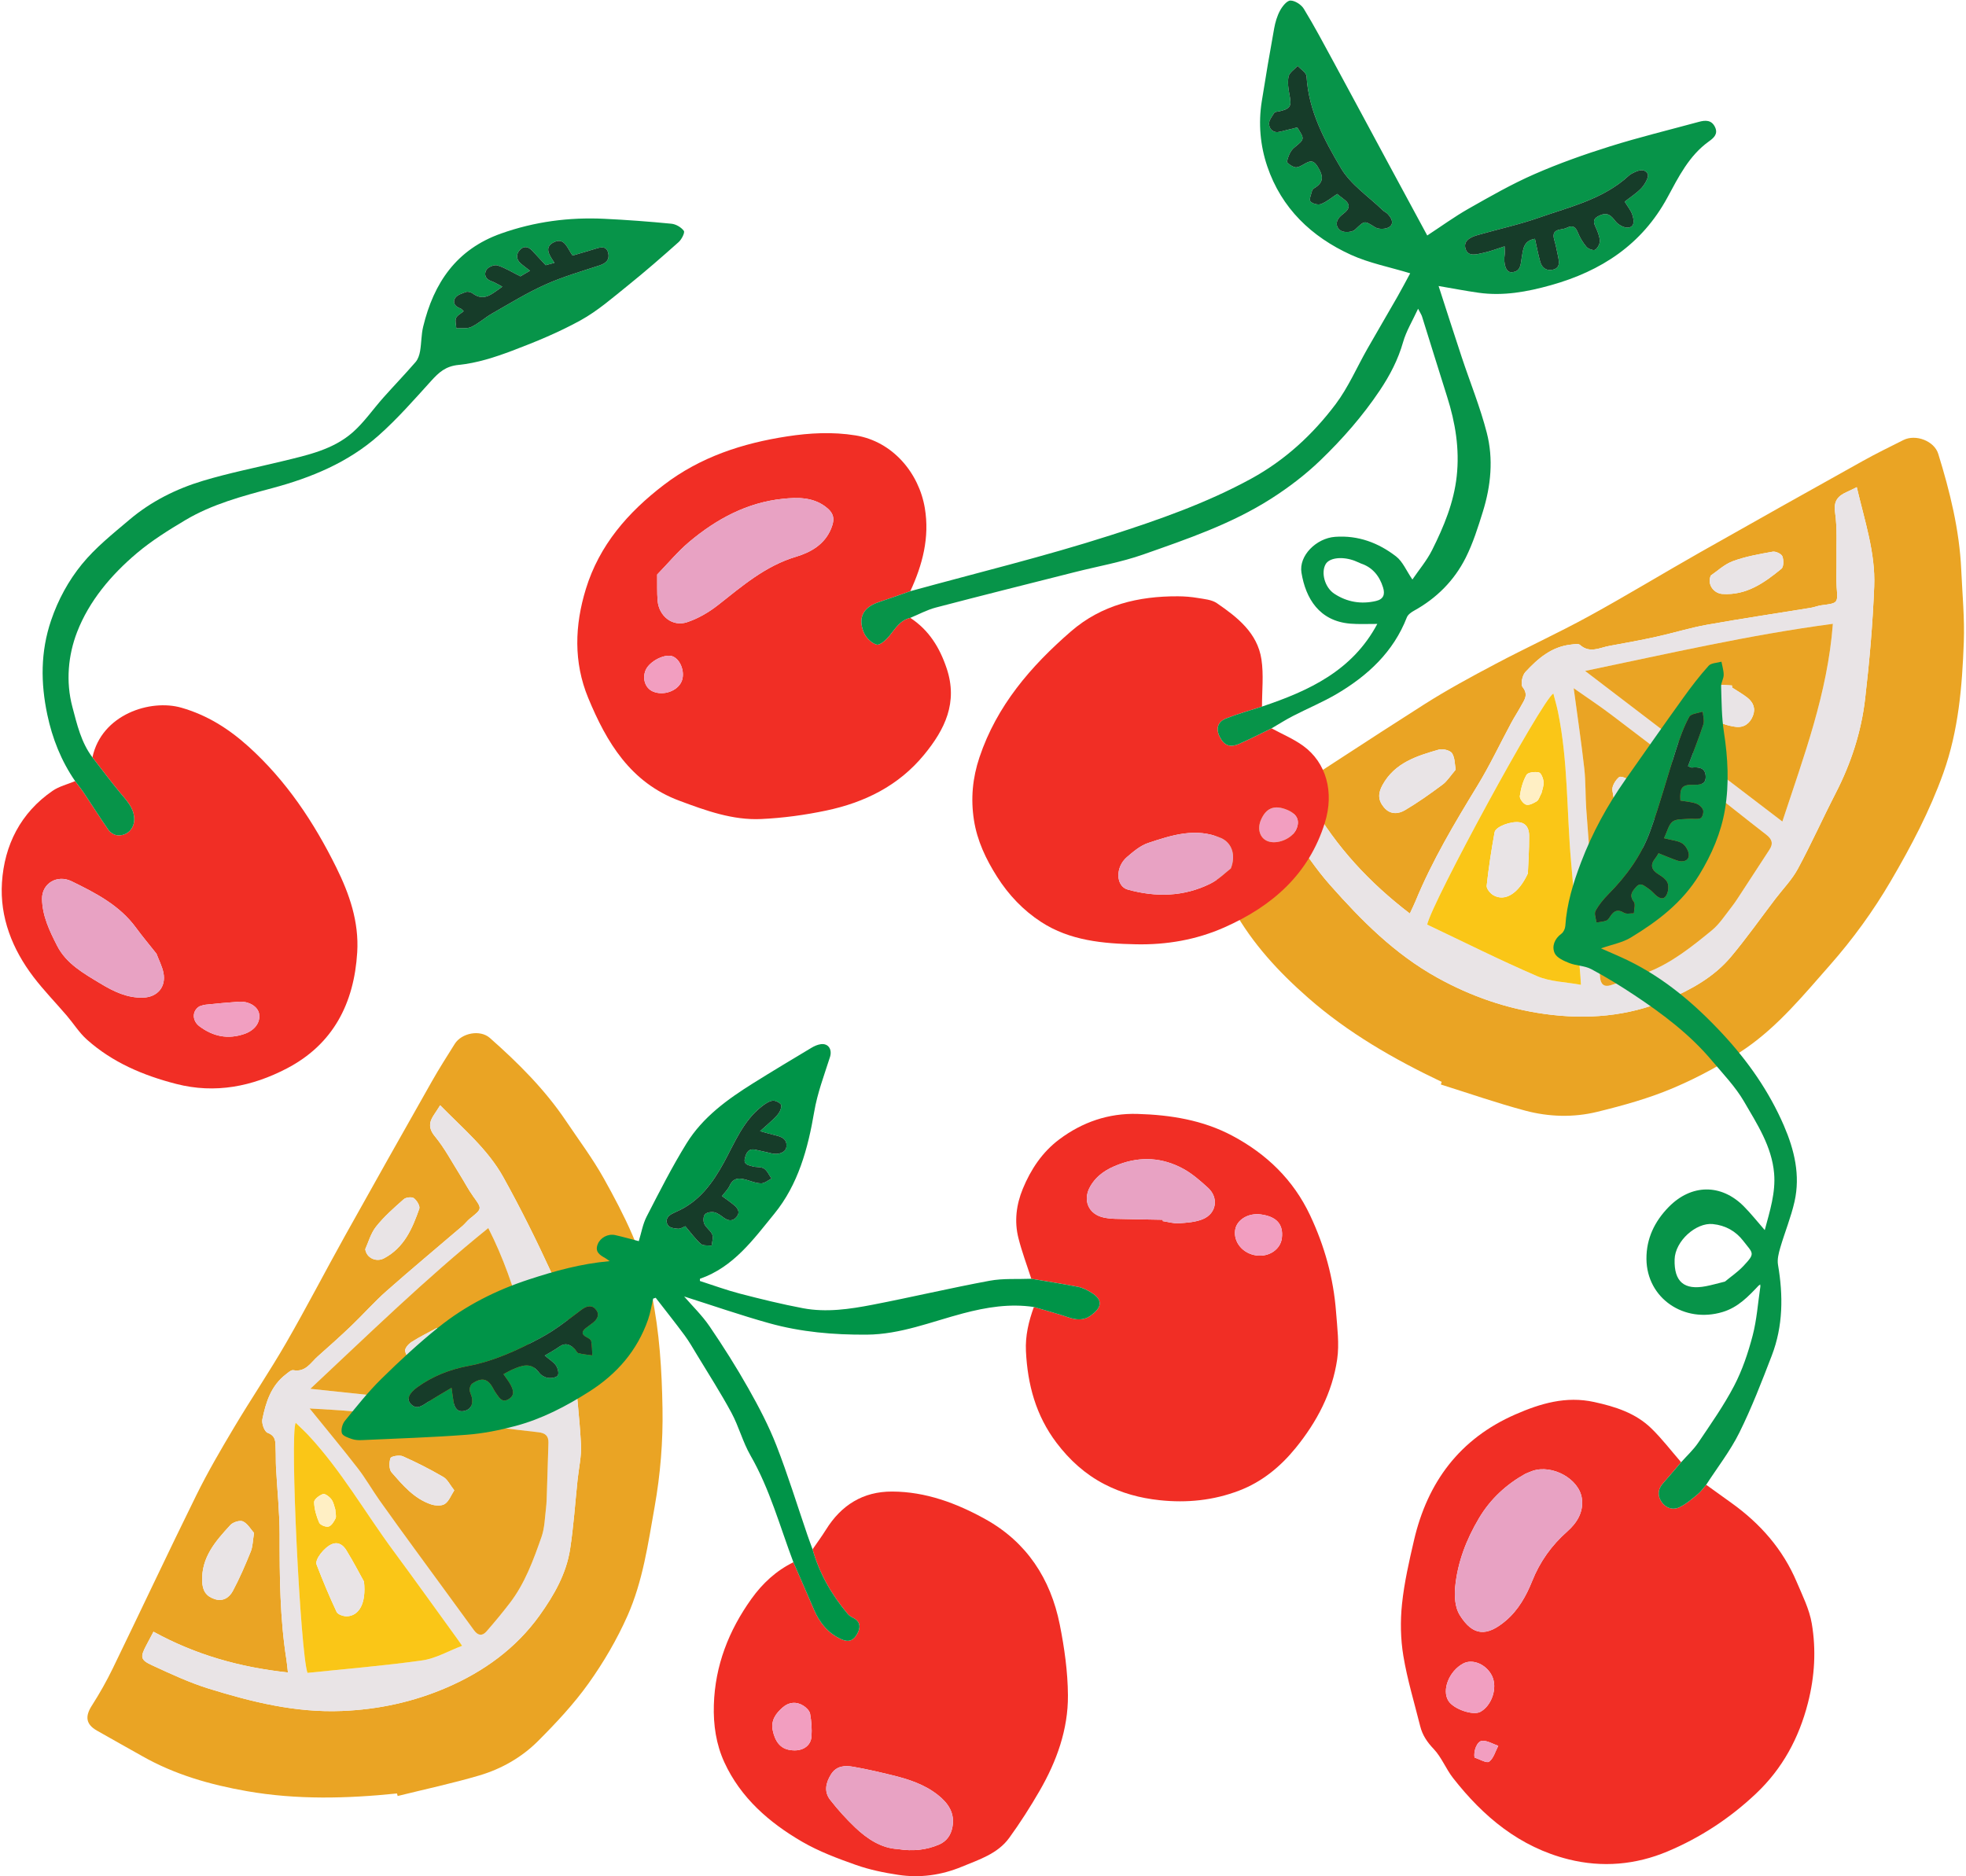 <?xml version="1.0" encoding="UTF-8"?>
<svg xmlns="http://www.w3.org/2000/svg" width="506" height="483" viewBox="0 0 506 483" fill="none">
  <path d="M102.175 461.678C89.277 463.007 76.384 463.334 63.568 461.09C54.138 459.438 45.002 456.837 36.636 452.083C32.74 449.869 28.809 447.716 24.923 445.485C22.083 443.854 21.861 441.836 23.642 439.057C25.615 435.975 27.429 432.771 29.024 429.486C36.228 414.65 43.227 399.717 50.52 384.922C53.456 378.964 56.824 373.197 60.231 367.478C64.602 360.138 69.403 353.04 73.668 345.643C78.9 336.566 83.71 327.255 88.808 318.102C96.214 304.808 103.691 291.551 111.19 278.308C113.03 275.057 115.05 271.903 117.034 268.734C118.813 265.893 123.58 264.984 126.074 267.187C133.351 273.615 140.212 280.436 145.639 288.511C148.935 293.415 152.507 298.175 155.379 303.311C160.675 312.783 165.518 322.455 167.745 333.237C169.751 342.945 170.343 352.718 170.512 362.586C170.658 371.108 169.971 379.532 168.482 387.91C166.799 397.392 165.45 407.025 161.519 415.894C158.814 421.996 155.368 427.896 151.475 433.351C147.675 438.676 143.115 443.543 138.461 448.199C134.281 452.383 129.055 455.369 123.338 457.051C116.424 459.086 109.352 460.596 102.35 462.333C102.291 462.115 102.233 461.897 102.174 461.679L102.175 461.678ZM39.505 420.038C38.758 421.449 38.186 422.518 37.624 423.593C36.078 426.555 36.116 427.287 39.09 428.659C43.888 430.873 48.719 433.144 53.759 434.702C64.871 438.138 76.047 440.924 88.011 440.443C97.511 440.061 106.477 438.084 114.996 434.407C124.504 430.302 132.799 424.329 138.895 415.812C142.617 410.61 145.769 405.084 146.737 398.733C147.633 392.85 148.03 386.898 148.648 380.976C148.966 377.93 149.686 374.863 149.53 371.843C149.173 364.929 148.3 358.046 147.805 351.138C147.221 342.989 145.364 335.125 141.968 327.736C138.118 319.363 134.015 311.08 129.535 303.021C125.528 295.814 119.122 290.479 113.285 284.521C112.701 285.424 112.286 286.108 111.83 286.765C110.466 288.73 110.135 290.35 111.949 292.548C114.438 295.564 116.281 299.097 118.375 302.425C119.533 304.264 120.524 306.214 121.791 307.974C124.104 311.185 124.154 311.126 120.941 313.695C120.243 314.253 119.709 315.005 119.029 315.588C112.513 321.171 105.912 326.659 99.485 332.339C96.318 335.138 93.515 338.334 90.457 341.258C87.625 343.967 84.702 346.585 81.764 349.181C79.95 350.786 78.663 353.298 75.485 352.716C74.945 352.617 74.188 353.321 73.612 353.759C69.754 356.689 68.418 360.976 67.522 365.359C67.3 366.442 68.055 368.534 68.877 368.842C71.124 369.685 70.858 371.306 70.936 372.926C71.014 374.537 70.955 376.155 71.041 377.765C71.35 383.568 71.972 389.367 71.967 395.17C71.957 405.892 72.037 416.59 73.715 427.209C73.875 428.221 73.955 429.247 74.102 430.532C61.734 429.209 50.336 425.99 39.503 420.039L39.505 420.038ZM65.384 394.623C64.548 393.688 63.76 392.246 62.541 391.647C61.781 391.273 59.984 391.828 59.315 392.555C55.506 396.692 51.781 400.889 52.033 407.088C52.13 409.466 53.007 410.891 55.215 411.634C57.448 412.384 59.05 411.194 59.934 409.54C61.679 406.272 63.149 402.85 64.537 399.415C65.066 398.107 65.057 396.592 65.384 394.623ZM94.005 321.572C94.35 323.938 96.903 324.932 98.799 323.938C104.03 321.2 106.131 316.243 107.912 311.165C108.16 310.456 107.288 309.025 106.526 308.444C106.007 308.047 104.471 308.213 103.917 308.703C101.414 310.918 98.858 313.155 96.8 315.75C95.393 317.525 94.774 319.903 94.005 321.572Z" fill="#EAA424"></path>
  <path d="M39.505 420.038C50.338 425.99 61.735 429.208 74.104 430.532C73.957 429.246 73.877 428.221 73.717 427.209C72.038 416.589 71.959 405.891 71.969 395.169C71.974 389.367 71.352 383.566 71.042 377.764C70.956 376.155 71.016 374.537 70.938 372.926C70.86 371.306 71.126 369.684 68.879 368.842C68.056 368.533 67.302 366.441 67.524 365.358C68.419 360.976 69.756 356.689 73.614 353.758C74.189 353.321 74.945 352.616 75.487 352.715C78.665 353.296 79.952 350.784 81.766 349.181C84.703 346.583 87.628 343.966 90.459 341.258C93.517 338.333 96.319 335.138 99.487 332.338C105.912 326.658 112.514 321.17 119.03 315.588C119.711 315.005 120.245 314.252 120.943 313.695C124.155 311.127 124.106 311.185 121.793 307.974C120.526 306.214 119.534 304.264 118.377 302.425C116.283 299.098 114.44 295.564 111.951 292.548C110.137 290.349 110.468 288.73 111.832 286.765C112.288 286.108 112.703 285.424 113.287 284.52C119.124 290.479 125.529 295.814 129.537 303.021C134.017 311.08 138.12 319.363 141.969 327.735C145.366 335.123 147.223 342.988 147.807 351.137C148.302 358.045 149.175 364.929 149.532 371.842C149.687 374.862 148.968 377.93 148.65 380.976C148.031 386.897 147.634 392.851 146.738 398.732C145.771 405.084 142.619 410.609 138.896 415.811C132.801 424.328 124.506 430.302 114.998 434.406C106.479 438.084 97.513 440.061 88.013 440.442C76.048 440.923 64.873 438.138 53.761 434.702C48.721 433.144 43.89 430.872 39.092 428.658C36.118 427.286 36.08 426.554 37.626 423.592C38.187 422.518 38.76 421.448 39.507 420.038L39.505 420.038ZM79.686 362.572C84.062 367.984 88.165 372.905 92.081 377.966C94.111 380.589 95.753 383.499 97.671 386.212C100.762 390.586 103.923 394.913 107.078 399.243C112.046 406.06 117.044 412.853 122.001 419.677C122.994 421.044 124.111 421.223 125.194 419.984C127.263 417.617 129.271 415.193 131.185 412.703C135.116 407.589 137.273 401.61 139.367 395.657C140.181 393.341 140.227 390.756 140.524 388.283C140.706 386.767 140.722 385.231 140.773 383.703C140.909 379.61 141.01 375.515 141.154 371.422C141.217 369.614 140.339 368.889 138.544 368.69C131.859 367.946 125.193 367.046 118.509 366.293C109.297 365.255 100.081 364.255 90.857 363.326C87.2 362.958 83.519 362.823 79.686 362.572ZM125.672 316.132C109.432 329.238 94.797 343.56 79.87 357.51C99.899 359.629 119.904 361.745 140.271 363.901C136.451 347.55 133.424 331.347 125.672 316.132ZM118.943 423.665C118.376 422.849 118.116 422.462 117.842 422.083C112.318 414.46 106.845 406.799 101.253 399.224C93.938 389.318 87.839 378.546 79.37 369.466C78.365 368.389 77.264 367.397 76.107 366.266C74.547 369.208 77.305 425.376 79.138 430.637C88.92 429.615 98.847 428.812 108.691 427.425C112.139 426.938 115.383 425.016 118.944 423.666L118.943 423.665Z" fill="#E9E4E6"></path>
  <path d="M65.384 394.623C65.057 396.592 65.066 398.107 64.537 399.415C63.149 402.85 61.679 406.272 59.934 409.54C59.05 411.194 57.448 412.384 55.215 411.634C53.007 410.891 52.13 409.466 52.033 407.088C51.781 400.889 55.506 396.692 59.315 392.555C59.984 391.828 61.781 391.273 62.541 391.647C63.76 392.246 64.548 393.688 65.384 394.623Z" fill="#E9E4E6"></path>
  <path d="M94.005 321.572C94.774 319.903 95.393 317.525 96.8 315.75C98.858 313.155 101.414 310.918 103.917 308.703C104.471 308.213 106.007 308.047 106.526 308.444C107.288 309.025 108.16 310.456 107.912 311.165C106.131 316.243 104.03 321.2 98.799 323.938C96.903 324.932 94.35 323.938 94.005 321.572Z" fill="#E9E4E6"></path>
  <path d="M79.686 362.572C83.519 362.823 87.201 362.959 90.857 363.326C100.081 364.255 109.297 365.255 118.509 366.293C125.193 367.046 131.859 367.946 138.544 368.69C140.338 368.89 141.217 369.615 141.154 371.422C141.01 375.515 140.909 379.61 140.773 383.703C140.722 385.231 140.706 386.767 140.524 388.283C140.227 390.756 140.181 393.341 139.367 395.657C137.273 401.61 135.116 407.589 131.185 412.703C129.271 415.193 127.263 417.617 125.194 419.984C124.111 421.223 122.994 421.044 122.001 419.677C117.044 412.853 112.046 406.06 107.078 399.243C103.923 394.913 100.762 390.586 97.671 386.212C95.753 383.499 94.111 380.589 92.081 377.966C88.165 372.905 84.062 367.984 79.686 362.572ZM116.918 383.646C115.81 382.249 115.188 380.84 114.097 380.204C110.734 378.244 107.244 376.464 103.68 374.881C102.813 374.495 100.684 374.864 100.507 375.355C100.115 376.449 100.109 378.249 100.799 379.039C103.676 382.33 106.558 385.773 110.936 387.255C112.017 387.621 113.646 387.714 114.487 387.153C115.555 386.442 116.077 384.936 116.918 383.645L116.918 383.646Z" fill="#EAA424"></path>
  <path d="M125.672 316.132C133.425 331.347 136.451 347.55 140.271 363.901C119.904 361.745 99.899 359.629 79.87 357.51C94.797 343.56 109.432 329.238 125.672 316.132ZM112.736 342.288C112.631 342.146 112.526 342.002 112.42 341.86C110.253 343.038 108.023 344.123 105.949 345.443C105.162 345.943 104.162 347.081 104.274 347.763C104.443 348.785 105.354 350.287 106.218 350.489C110.291 351.44 114.476 351.829 118.466 350.037C120.312 349.209 120.992 347.563 120.674 345.599C120.358 343.649 119.024 342.665 117.147 342.445C115.691 342.275 114.207 342.332 112.735 342.287L112.736 342.288Z" fill="#EAA424"></path>
  <path d="M118.943 423.665C115.382 425.016 112.138 426.937 108.69 427.424C98.846 428.812 88.919 429.615 79.136 430.637C77.304 425.376 74.546 369.208 76.106 366.265C77.263 367.396 78.364 368.388 79.369 369.465C87.837 378.546 93.937 389.317 101.251 399.223C106.844 406.798 112.317 414.459 117.841 422.082C118.115 422.46 118.375 422.848 118.942 423.664L118.943 423.665ZM93.68 407.144C92.658 405.304 91.009 402.105 89.124 399.048C88.374 397.831 87.145 396.771 85.391 397.51C83.474 398.319 80.976 401.442 81.478 402.749C83.061 406.87 84.762 410.955 86.639 414.952C86.947 415.609 88.388 416.102 89.287 416.072C92.389 415.967 94.302 412.765 93.679 407.143L93.68 407.144ZM86.296 388.578C86.072 387.938 85.908 386.829 85.325 386.011C84.838 385.326 83.683 384.434 83.136 384.605C82.199 384.899 80.828 385.971 80.846 386.684C80.89 388.47 81.429 390.314 82.151 391.972C82.416 392.579 83.881 393.164 84.573 392.971C85.323 392.761 85.955 391.701 86.361 390.879C86.613 390.368 86.349 389.614 86.297 388.579L86.296 388.578Z" fill="#FAC617"></path>
  <path d="M116.918 383.646C116.078 384.937 115.555 386.444 114.487 387.155C113.646 387.716 112.017 387.621 110.936 387.256C106.558 385.774 103.676 382.332 100.799 379.041C100.109 378.251 100.115 376.45 100.507 375.357C100.683 374.865 102.813 374.497 103.68 374.883C107.244 376.466 110.733 378.245 114.097 380.206C115.188 380.841 115.809 382.25 116.918 383.648L116.918 383.646Z" fill="#E9E4E6"></path>
  <path d="M112.736 342.288C114.208 342.333 115.693 342.276 117.148 342.446C119.025 342.665 120.36 343.649 120.675 345.6C120.993 347.564 120.313 349.209 118.468 350.038C114.478 351.83 110.292 351.441 106.219 350.49C105.355 350.288 104.444 348.785 104.275 347.764C104.162 347.082 105.164 345.944 105.95 345.443C108.025 344.123 110.254 343.039 112.422 341.861C112.527 342.003 112.632 342.145 112.738 342.289L112.736 342.288Z" fill="#E9E4E6"></path>
  <path d="M93.68 407.144C94.303 412.766 92.391 415.968 89.288 416.073C88.389 416.103 86.948 415.609 86.64 414.952C84.763 410.955 83.062 406.87 81.479 402.749C80.977 401.443 83.474 398.32 85.393 397.511C87.147 396.771 88.375 397.831 89.126 399.049C91.01 402.106 92.659 405.304 93.681 407.145L93.68 407.144Z" fill="#E9E4E6"></path>
  <path d="M86.296 388.578C86.348 389.612 86.612 390.368 86.36 390.878C85.954 391.7 85.322 392.76 84.572 392.97C83.88 393.164 82.415 392.578 82.15 391.971C81.428 390.313 80.889 388.469 80.845 386.683C80.828 385.971 82.199 384.898 83.135 384.604C83.682 384.433 84.837 385.325 85.324 386.01C85.907 386.829 86.07 387.938 86.295 388.577L86.296 388.578Z" fill="#FFEFC4"></path>
  <path d="M371.046 278.497C358.731 272.64 346.969 265.884 336.683 256.861C329.114 250.221 322.328 242.889 317.411 234.043C315.121 229.924 312.767 225.84 310.496 221.711C308.835 218.693 309.74 216.759 312.859 215.235C316.317 213.546 319.698 211.659 322.927 209.58C337.511 200.19 351.964 190.6 366.605 181.296C372.501 177.548 378.68 174.208 384.867 170.933C392.808 166.729 401.002 162.977 408.878 158.663C418.542 153.369 427.954 147.634 437.539 142.198C451.461 134.303 465.427 126.482 479.405 118.683C482.835 116.769 486.375 115.04 489.89 113.277C493.041 111.698 497.822 113.487 498.858 116.83C501.88 126.584 504.315 136.464 504.776 146.685C505.056 152.893 505.662 159.122 505.435 165.307C505.014 176.713 504.076 188.05 500.182 198.955C496.676 208.774 491.865 217.877 486.621 226.835C482.093 234.571 476.869 241.764 470.951 248.478C464.255 256.076 457.776 263.993 449.395 269.811C443.628 273.815 437.306 277.231 430.826 280.004C424.5 282.71 417.743 284.589 411.016 286.228C404.973 287.701 398.645 287.527 392.589 285.912C385.265 283.959 378.086 281.45 370.845 279.181C370.911 278.953 370.978 278.726 371.045 278.498L371.046 278.497ZM337.509 206.822C336.066 207.681 334.968 208.329 333.876 208.987C330.868 210.803 330.501 211.481 332.423 214.34C335.523 218.953 338.622 223.634 342.298 227.79C350.402 236.952 358.92 245.566 369.932 251.675C378.675 256.526 387.812 259.652 397.476 261.007C408.262 262.518 418.981 261.686 429.114 257.367C435.302 254.729 441.155 251.488 445.497 246.311C449.519 241.516 453.13 236.385 456.923 231.403C458.874 228.84 461.197 226.479 462.709 223.679C466.169 217.274 469.148 210.611 472.48 204.135C476.411 196.495 479.043 188.414 480.031 179.918C481.15 170.291 481.993 160.606 482.374 150.917C482.715 142.251 479.876 133.955 477.89 125.41C476.872 125.903 476.125 126.29 475.356 126.631C473.056 127.651 471.873 128.925 472.301 131.893C472.888 135.963 472.612 140.144 472.674 144.279C472.708 146.564 472.533 148.858 472.709 151.133C473.031 155.281 473.108 155.257 468.817 155.807C467.885 155.927 466.993 156.311 466.064 156.462C457.158 157.916 448.226 159.237 439.347 160.826C434.971 161.609 430.706 162.948 426.359 163.903C422.334 164.788 418.276 165.542 414.217 166.268C411.71 166.718 409.181 168.271 406.644 166.011C406.212 165.626 405.147 165.846 404.391 165.924C399.322 166.447 395.778 169.568 392.577 173.015C391.786 173.867 391.319 176.159 391.889 176.886C393.448 178.871 392.322 180.183 391.507 181.681C390.696 183.171 389.758 184.592 388.955 186.085C386.06 191.468 383.448 197.018 380.271 202.228C374.4 211.856 368.622 221.511 364.324 231.969C363.914 232.966 363.425 233.931 362.854 235.167C352.466 227.215 343.986 218.091 337.507 206.821L337.509 206.822ZM374.655 198.138C374.416 196.841 374.496 195.115 373.729 193.91C373.25 193.159 371.333 192.674 370.333 192.961C364.65 194.596 359.008 196.33 355.845 202.037C354.632 204.227 354.641 205.987 356.218 207.861C357.814 209.756 359.905 209.563 361.603 208.56C364.958 206.578 368.149 204.307 371.274 201.98C372.465 201.095 373.285 199.729 374.655 198.138ZM440.31 148.157C439.327 150.471 441.077 152.759 443.324 152.904C449.521 153.304 454.118 149.999 458.495 146.41C459.105 145.909 459.104 144.147 458.738 143.208C458.488 142.567 457.017 141.877 456.251 142.014C452.792 142.636 449.272 143.248 446.005 144.454C443.77 145.279 441.914 147.078 440.31 148.157Z" fill="#EAA424"></path>
  <path d="M337.509 206.822C343.987 218.092 352.468 227.215 362.856 235.167C363.427 233.931 363.916 232.967 364.325 231.97C368.623 221.512 374.402 211.857 380.273 202.229C383.449 197.019 386.062 191.468 388.957 186.086C389.759 184.593 390.697 183.171 391.509 181.682C392.324 180.184 393.45 178.872 391.891 176.887C391.321 176.16 391.787 173.868 392.579 173.016C395.779 169.569 399.325 166.448 404.393 165.925C405.148 165.846 406.213 165.626 406.646 166.011C409.183 168.271 411.713 166.718 414.219 166.269C418.279 165.542 422.337 164.789 426.361 163.904C430.708 162.948 434.972 161.609 439.349 160.826C448.228 159.236 457.159 157.915 466.066 156.463C466.996 156.312 467.887 155.927 468.819 155.808C473.109 155.258 473.033 155.282 472.711 151.133C472.534 148.86 472.71 146.565 472.676 144.28C472.613 140.146 472.889 135.963 472.303 131.893C471.875 128.926 473.058 127.652 475.358 126.632C476.127 126.291 476.874 125.904 477.892 125.411C479.878 133.956 482.716 142.252 482.376 150.917C481.994 160.607 481.152 170.293 480.033 179.919C479.045 188.414 476.413 196.495 472.482 204.135C469.149 210.612 466.171 217.274 462.711 223.68C461.2 226.478 458.876 228.841 456.925 231.404C453.132 236.386 449.519 241.517 445.499 246.311C441.157 251.489 435.304 254.729 429.115 257.368C418.983 261.687 408.264 262.518 397.478 261.007C387.813 259.654 378.677 256.528 369.934 251.676C358.921 245.566 350.404 236.954 342.299 227.791C338.623 223.636 335.525 218.953 332.425 214.341C330.503 211.481 330.87 210.803 333.878 208.988C334.97 208.329 336.069 207.681 337.511 206.823L337.509 206.822ZM405.029 177.162C406.001 184.418 406.997 191.082 407.748 197.77C408.138 201.236 408.022 204.749 408.261 208.234C408.647 213.854 409.121 219.47 409.588 225.086C410.324 233.926 411.1 242.763 411.823 251.604C411.967 253.374 412.873 254.145 414.524 253.625C417.677 252.63 420.806 251.55 423.887 250.359C430.215 247.913 435.421 243.721 440.557 239.518C442.555 237.883 444.01 235.585 445.629 233.525C446.621 232.263 447.476 230.892 448.357 229.547C450.717 225.944 453.047 222.321 455.414 218.722C456.459 217.132 456.067 216.001 454.563 214.841C448.964 210.517 443.467 206.064 437.874 201.732C430.165 195.763 422.432 189.826 414.653 183.948C411.569 181.618 408.336 179.484 405.029 177.162ZM471.735 160.583C449.98 163.479 429 168.344 407.962 172.716C424.798 185.57 441.613 198.409 458.733 211.482C464.242 194.704 470.381 178.491 471.735 160.583ZM406.895 253.514C406.831 252.471 406.81 251.981 406.771 251.491C405.976 241.621 405.248 231.746 404.365 221.883C403.21 208.985 403.619 195.972 400.975 183.184C400.662 181.666 400.215 180.173 399.793 178.525C396.783 180.315 368.551 232.285 367.321 238.014C376.669 242.445 386.026 247.151 395.629 251.286C398.992 252.735 402.958 252.782 406.896 253.515L406.895 253.514Z" fill="#E9E4E6"></path>
  <path d="M374.655 198.138C373.285 199.729 372.465 201.095 371.274 201.98C368.149 204.307 364.958 206.578 361.603 208.56C359.905 209.563 357.814 209.756 356.218 207.861C354.641 205.987 354.632 204.227 355.845 202.037C359.008 196.33 364.65 194.596 370.333 192.961C371.333 192.674 373.25 193.159 373.729 193.91C374.496 195.115 374.416 196.841 374.655 198.138Z" fill="#E9E4E6"></path>
  <path d="M440.31 148.157C441.914 147.078 443.77 145.279 446.005 144.454C449.272 143.248 452.792 142.636 456.251 142.014C457.017 141.877 458.488 142.567 458.738 143.208C459.104 144.147 459.105 145.909 458.495 146.41C454.118 149.999 449.521 153.304 443.324 152.904C441.077 152.759 439.327 150.471 440.31 148.157Z" fill="#E9E4E6"></path>
  <path d="M405.029 177.162C408.336 179.484 411.569 181.619 414.653 183.948C422.432 189.826 430.165 195.763 437.874 201.732C443.467 206.064 448.964 210.517 454.563 214.841C456.066 216.001 456.459 217.133 455.414 218.722C453.047 222.321 450.717 225.944 448.357 229.547C447.476 230.892 446.621 232.263 445.629 233.525C444.01 235.585 442.555 237.883 440.557 239.518C435.421 243.721 430.215 247.913 423.887 250.359C420.806 251.55 417.677 252.63 414.524 253.625C412.873 254.145 411.967 253.374 411.823 251.604C411.1 242.763 410.324 233.926 409.588 225.086C409.121 219.47 408.647 213.854 408.261 208.234C408.022 204.749 408.138 201.236 407.748 197.77C406.997 191.082 406.001 184.418 405.029 177.162ZM426.956 216.453C426.724 214.592 426.936 212.986 426.304 211.819C424.354 208.218 422.192 204.711 419.855 201.34C419.287 200.519 417.173 199.686 416.745 200.031C415.795 200.8 414.805 202.413 414.994 203.501C415.779 208.03 416.486 212.699 419.609 216.424C420.38 217.344 421.792 218.319 422.855 218.275C424.203 218.22 425.495 217.152 426.956 216.452L426.956 216.453Z" fill="#EAA424"></path>
  <path d="M471.735 160.583C470.381 178.492 464.242 194.704 458.733 211.482C441.613 198.409 424.798 185.57 407.962 172.716C429 168.344 449.98 163.479 471.735 160.583ZM445.813 177.01C445.796 176.824 445.78 176.638 445.763 176.452C443.171 176.326 440.575 176.081 437.99 176.133C437.009 176.153 435.488 176.628 435.216 177.302C434.809 178.312 434.806 180.16 435.472 180.814C438.612 183.895 442.159 186.533 446.723 187.105C448.835 187.37 450.345 186.263 451.133 184.325C451.916 182.4 451.255 180.786 449.689 179.563C448.474 178.614 447.11 177.853 445.812 177.009L445.813 177.01Z" fill="#EAA424"></path>
  <path d="M406.895 253.514C402.958 252.781 398.992 252.733 395.628 251.285C386.025 247.15 376.668 242.444 367.32 238.013C368.55 232.284 396.782 180.314 399.793 178.523C400.215 180.172 400.661 181.665 400.975 183.183C403.618 195.971 403.209 208.983 404.364 221.882C405.248 231.745 405.975 241.62 406.77 251.49C406.81 251.979 406.832 252.47 406.895 253.513L406.895 253.514ZM393.231 224.859C393.319 222.647 393.587 218.871 393.565 215.094C393.556 213.59 393.032 211.966 391.052 211.672C388.887 211.35 384.935 212.79 384.672 214.238C383.841 218.806 383.135 223.406 382.636 228.023C382.554 228.782 383.579 230.013 384.403 230.477C387.248 232.08 390.717 230.248 393.231 224.857L393.231 224.859ZM396.749 204.141C396.897 203.443 397.356 202.358 397.28 201.304C397.216 200.422 396.667 198.989 396.081 198.844C395.08 198.596 393.261 198.809 392.888 199.459C391.951 201.088 391.427 203.039 391.169 204.925C391.075 205.614 392.071 206.941 392.799 207.146C393.587 207.368 394.735 206.76 395.549 206.244C396.054 205.923 396.23 205.101 396.749 204.143L396.749 204.141Z" fill="#FAC617"></path>
  <path d="M426.956 216.453C425.495 217.154 424.202 218.221 422.854 218.276C421.791 218.32 420.379 217.345 419.608 216.426C416.485 212.701 415.778 208.032 414.993 203.502C414.804 202.415 415.794 200.801 416.744 200.033C417.172 199.687 419.286 200.521 419.855 201.342C422.191 204.713 424.352 208.219 426.303 211.82C426.935 212.987 426.723 214.592 426.955 216.455L426.956 216.453Z" fill="#E9E4E6"></path>
  <path d="M445.813 177.01C447.11 177.855 448.475 178.615 449.69 179.564C451.256 180.787 451.917 182.401 451.134 184.326C450.346 186.264 448.835 187.37 446.724 187.106C442.16 186.535 438.612 183.897 435.473 180.815C434.807 180.161 434.81 178.313 435.217 177.303C435.488 176.629 437.01 176.154 437.99 176.134C440.576 176.082 443.172 176.327 445.763 176.454C445.78 176.639 445.797 176.825 445.813 177.011L445.813 177.01Z" fill="#E9E4E6"></path>
  <path d="M393.231 224.859C390.717 230.25 387.248 232.081 384.404 230.479C383.58 230.014 382.555 228.783 382.637 228.024C383.136 223.407 383.841 218.807 384.672 214.239C384.936 212.791 388.886 211.351 391.052 211.673C393.033 211.967 393.557 213.591 393.565 215.095C393.587 218.872 393.32 222.647 393.232 224.86L393.231 224.859Z" fill="#E9E4E6"></path>
  <path d="M396.749 204.141C396.23 205.099 396.054 205.922 395.548 206.243C394.734 206.759 393.587 207.366 392.798 207.145C392.07 206.94 391.074 205.613 391.168 204.923C391.426 203.038 391.95 201.087 392.887 199.458C393.261 198.809 395.08 198.595 396.081 198.843C396.666 198.988 397.216 200.421 397.279 201.302C397.356 202.357 396.895 203.443 396.748 204.14L396.749 204.141Z" fill="#FFEFC4"></path>
  <path d="M432.681 376.416C430.143 373.499 427.786 370.397 425.025 367.709C420.96 363.75 415.757 362.102 410.279 360.906C403.026 359.322 396.467 361.287 390.014 364.107C375.707 370.363 367.4 381.541 363.928 396.504C362.67 401.926 361.418 407.395 360.842 412.914C360.383 417.315 360.464 421.905 361.188 426.264C362.204 432.38 364.027 438.363 365.534 444.396C366.104 446.675 367.313 448.459 368.992 450.223C371.025 452.359 372.132 455.341 373.974 457.696C381.763 467.659 391.136 475.5 403.715 478.641C412.381 480.805 420.997 480.041 429.152 476.616C437.633 473.055 445.301 468.019 452.009 461.66C458.771 455.249 463.003 447.425 465.318 438.383C467.062 431.568 467.463 424.725 466.302 417.909C465.673 414.221 463.898 410.695 462.412 407.193C458.855 398.805 453.054 392.219 445.697 386.939C443.507 385.368 441.321 383.791 439.132 382.217C438.408 383.04 437.778 383.979 436.941 384.661C435.438 385.886 433.931 387.214 432.202 388.02C430.462 388.83 428.639 388.154 427.58 386.524C426.587 384.996 426.681 383.351 427.99 381.878C429.584 380.084 431.119 378.237 432.68 376.414L432.681 376.416ZM392.573 379.397C393.37 379.071 393.904 378.817 394.459 378.631C399.565 376.918 406.44 380.71 407.132 385.731C407.619 389.265 405.847 392.047 403.368 394.24C399.327 397.815 396.344 401.987 394.334 407.022C392.815 410.827 390.768 414.474 387.571 417.193C382.708 421.327 379.08 421.254 375.664 415.699C374.483 413.778 374.296 410.89 374.524 408.528C375.137 402.173 377.396 396.296 380.674 390.789C383.652 385.785 387.777 382.07 392.573 379.397ZM384.039 431.486C385.458 434.505 383.962 439.042 381.011 440.667C379.155 441.689 374.183 439.999 372.812 437.881C371.015 435.104 372.944 430.175 376.589 428.231C379.052 426.918 382.625 428.479 384.039 431.486ZM379.522 452.449C379.183 450.753 380.162 448.185 381.502 448.125C382.851 448.065 384.242 448.945 385.615 449.413C384.87 450.826 384.419 452.632 383.263 453.497C382.631 453.969 380.808 452.851 379.522 452.449Z" fill="#F12E25"></path>
  <path d="M432.681 376.416C431.12 378.239 429.584 380.085 427.99 381.879C426.682 383.351 426.587 384.997 427.58 386.525C428.639 388.155 430.463 388.831 432.202 388.021C433.931 387.216 435.439 385.887 436.941 384.662C437.779 383.979 438.409 383.041 439.132 382.218C442.011 377.762 445.322 373.521 447.664 368.8C450.849 362.379 453.44 355.648 456.016 348.946C458.929 341.368 458.974 333.527 457.616 325.592C457.378 324.199 457.778 322.617 458.189 321.21C459.354 317.219 460.966 313.338 461.873 309.295C463.391 302.528 461.833 296.029 459.147 289.798C455.335 280.96 449.873 273.155 443.359 266.149C436.254 258.505 428.365 251.762 418.86 247.169C416.763 246.156 414.606 245.265 412.053 244.131C414.917 243.126 417.571 242.659 419.717 241.357C426.625 237.168 432.961 232.375 437.331 225.233C440.57 219.94 442.957 214.392 443.967 208.371C445.073 201.772 444.728 195.113 443.696 188.462C443.096 184.597 443.104 180.63 442.974 176.704C442.942 175.726 443.626 174.732 443.633 173.743C443.642 172.609 443.266 171.471 443.056 170.335C441.933 170.664 440.422 170.643 439.757 171.384C437.414 173.993 435.268 176.796 433.218 179.648C428.191 186.647 423.241 193.702 418.294 200.758C413.652 207.38 409.802 214.409 406.916 221.999C404.896 227.315 403.245 232.656 402.872 238.36C402.826 239.059 402.412 239.961 401.868 240.359C400.074 241.674 399.356 243.615 400.128 245.357C400.654 246.545 402.477 247.352 403.885 247.909C405.697 248.627 407.861 248.579 409.546 249.476C413.394 251.524 417.123 253.828 420.756 256.243C428.02 261.073 434.97 266.317 440.622 273.052C443.491 276.471 446.662 279.756 448.88 283.575C452.238 289.358 456.026 295.122 456.614 302.064C457.033 307.018 455.524 311.709 454.205 316.656C452.217 314.387 450.609 312.334 448.778 310.503C442.94 304.663 435.28 304.8 429.498 310.693C425.836 314.426 423.714 318.86 423.755 324.087C423.836 334.217 433.459 340.736 443.367 337.738C447.328 336.539 449.948 333.773 452.618 330.951C452.759 330.851 452.899 330.751 453.04 330.65L453.078 331.17C452.444 335.399 452.161 339.721 451.082 343.833C449.921 348.256 448.43 352.701 446.323 356.74C443.667 361.828 440.321 366.568 437.107 371.348C435.866 373.194 434.171 374.735 432.683 376.414L432.681 376.416ZM426.869 219.644C426.666 219.959 426.402 220.477 426.043 220.918C424.592 222.705 425.058 223.976 426.936 225.117C427.852 225.672 428.944 226.461 429.235 227.374C429.546 228.35 429.347 229.841 428.755 230.665C427.946 231.794 426.807 231.082 425.943 230.244C425.366 229.685 424.803 229.077 424.13 228.659C423.206 228.083 422.276 226.977 421.084 228.333C420.063 229.496 419.252 230.498 420.518 232.152C420.996 232.777 420.548 234.109 420.522 235.119C419.658 235.092 418.605 235.37 417.968 234.976C416.498 234.066 415.526 234.355 414.611 235.655C414.275 236.133 413.952 236.769 413.472 236.967C412.673 237.294 411.752 237.327 410.882 237.483C410.772 236.471 410.242 235.234 410.639 234.493C411.489 232.907 412.695 231.455 413.973 230.165C418.626 225.468 422.459 220.165 424.702 213.977C427.238 206.977 429.161 199.757 431.461 192.669C432.365 189.886 433.364 187.089 434.756 184.535C435.213 183.696 437.04 183.603 438.241 183.168C438.312 184.284 438.717 185.509 438.394 186.496C437.207 190.121 435.779 193.667 434.447 197.23C435.122 197.489 435.261 197.596 435.391 197.584C437.126 197.431 438.857 197.552 438.994 199.739C439.141 202.073 437.404 202.034 435.658 202.019C432.883 201.995 432.293 202.826 432.492 206.084C433.834 206.316 435.244 206.403 436.534 206.842C437.266 207.09 438.099 207.815 438.334 208.512C438.538 209.114 438.147 210.452 437.693 210.629C436.789 210.983 435.654 210.696 434.626 210.794C433.218 210.929 431.5 210.748 430.506 211.492C429.473 212.266 429.143 213.979 428.269 215.766C430.441 216.347 432.001 216.405 433.064 217.162C433.943 217.788 434.778 219.304 434.658 220.31C434.488 221.743 432.966 221.972 431.638 221.514C430.134 220.993 428.67 220.356 426.867 219.643L426.869 219.644ZM443.958 329.909C442.166 330.349 440.627 330.798 439.058 331.1C433.441 332.179 430.845 329.938 431.004 324.208C431.135 319.471 436.523 314.673 440.82 315.102C444.142 315.434 446.752 316.959 448.639 319.393C451.244 322.752 451.865 322.542 448.693 325.917C447.262 327.439 445.488 328.638 443.958 329.909Z" fill="#079449"></path>
  <path d="M392.573 379.397C387.777 382.07 383.652 385.785 380.674 390.789C377.396 396.296 375.137 402.173 374.524 408.528C374.296 410.89 374.483 413.778 375.664 415.699C379.08 421.254 382.708 421.327 387.571 417.193C390.769 414.475 392.815 410.827 394.334 407.022C396.344 401.987 399.327 397.815 403.368 394.24C405.846 392.047 407.619 389.265 407.132 385.731C406.44 380.71 399.565 376.918 394.459 378.631C393.904 378.817 393.37 379.071 392.573 379.397Z" fill="#E8A2C3"></path>
  <path d="M384.038 431.485C382.624 428.478 379.052 426.918 376.589 428.231C372.944 430.175 371.015 435.104 372.812 437.881C374.183 439.999 379.155 441.689 381.011 440.667C383.962 439.042 385.458 434.504 384.038 431.485Z" fill="#F19FC1"></path>
  <path d="M379.521 452.448C380.807 452.849 382.631 453.968 383.262 453.496C384.418 452.631 384.869 450.825 385.614 449.412C384.241 448.945 382.85 448.064 381.501 448.124C380.161 448.185 379.182 450.752 379.521 452.448Z" fill="#F29EC0"></path>
  <path d="M426.869 219.644C428.671 220.358 430.135 220.994 431.64 221.515C432.967 221.974 434.489 221.745 434.66 220.311C434.78 219.305 433.945 217.789 433.066 217.163C432.003 216.406 430.442 216.348 428.271 215.767C429.145 213.98 429.474 212.266 430.507 211.493C431.502 210.749 433.219 210.93 434.628 210.795C435.656 210.697 436.791 210.984 437.694 210.631C438.149 210.453 438.54 209.115 438.336 208.513C438.1 207.817 437.267 207.092 436.536 206.843C435.246 206.404 433.836 206.316 432.494 206.085C432.295 202.827 432.884 201.996 435.659 202.02C437.406 202.035 439.142 202.074 438.996 199.74C438.858 197.553 437.127 197.432 435.393 197.586C435.263 197.597 435.123 197.49 434.449 197.232C435.781 193.669 437.209 190.122 438.395 186.497C438.719 185.511 438.313 184.286 438.243 183.17C437.042 183.603 435.214 183.697 434.757 184.536C433.367 187.09 432.366 189.887 431.463 192.67C429.162 199.758 427.241 206.979 424.704 213.978C422.462 220.166 418.628 225.468 413.975 230.166C412.696 231.457 411.491 232.908 410.64 234.495C410.243 235.235 410.774 236.473 410.884 237.484C411.754 237.328 412.675 237.296 413.474 236.968C413.954 236.771 414.276 236.134 414.613 235.656C415.528 234.356 416.499 234.067 417.969 234.977C418.607 235.371 419.66 235.093 420.523 235.12C420.549 234.111 420.998 232.778 420.52 232.154C419.254 230.5 420.064 229.498 421.086 228.335C422.278 226.979 423.208 228.085 424.132 228.66C424.805 229.078 425.368 229.686 425.945 230.245C426.809 231.083 427.948 231.795 428.757 230.667C429.348 229.842 429.548 228.351 429.237 227.376C428.946 226.462 427.853 225.673 426.938 225.118C425.059 223.977 424.594 222.706 426.045 220.919C426.403 220.477 426.668 219.961 426.87 219.645L426.869 219.644Z" fill="#163C29"></path>
  <path d="M234.288 159.052C239.069 162.184 241.842 166.669 243.643 172.037C246.596 180.838 243.209 187.768 237.812 194.322C231.23 202.314 222.494 206.582 212.645 208.657C207.164 209.811 201.538 210.572 195.946 210.836C188.56 211.186 181.669 208.67 174.82 206.114C162.271 201.431 156.116 191.103 151.384 179.649C147.59 170.465 147.905 160.969 150.796 151.586C154.269 140.311 161.608 131.903 170.831 124.84C180.269 117.613 191.149 114.087 202.626 112.331C208.383 111.45 214.248 111.126 220.176 112.079C229.779 113.623 236.529 121.791 238.033 130.821C239.289 138.358 237.439 145.397 234.293 152.186C231.599 153.124 228.92 154.104 226.209 154.989C222.22 156.291 220.718 158.972 222.333 162.835C222.885 164.155 224.322 165.576 225.634 165.936C226.473 166.166 228.054 164.727 228.892 163.7C230.436 161.809 231.652 159.641 234.288 159.052ZM169.14 147.897C169.174 150.394 169.078 152.533 169.258 154.649C169.594 158.608 173.067 161.397 176.791 160.183C179.657 159.248 182.444 157.616 184.829 155.739C191.049 150.844 196.987 145.679 204.844 143.327C208.664 142.184 212.243 140.172 213.916 136.065C214.977 133.462 214.574 131.971 212.339 130.339C209.051 127.939 205.185 128.023 201.518 128.4C192.282 129.348 184.391 133.61 177.398 139.489C174.449 141.967 171.961 144.994 169.14 147.897ZM168.011 177.99C170.687 179.171 174.301 177.94 175.398 175.473C176.375 173.278 175.301 169.997 173.288 169.029C171.336 168.089 167.143 170.159 166.153 172.553C165.255 174.722 166.08 177.138 168.011 177.99Z" fill="#F12E25"></path>
  <path d="M327.273 187.492C329.986 188.969 332.893 190.181 335.376 191.975C341.398 196.329 343.414 203.951 340.997 211.75C336.878 225.034 327.479 233.256 315.131 238.73C307.863 241.952 300.233 243.24 292.416 243.085C283.91 242.916 275.359 242.151 267.964 237.337C263.372 234.348 259.614 230.412 256.623 225.698C253.737 221.15 251.495 216.424 250.666 211.091C249.815 205.608 250.305 200.274 252.084 194.966C256.542 181.665 265.283 171.521 275.625 162.546C283.514 155.701 292.992 153.457 303.171 153.502C304.877 153.51 306.603 153.646 308.284 153.932C309.959 154.217 311.867 154.362 313.191 155.269C318.47 158.891 323.627 162.914 324.664 169.733C325.267 173.701 324.795 177.833 324.806 181.891C321.716 182.894 318.57 183.757 315.555 184.95C313.513 185.756 312.84 187.448 313.879 189.567C315.012 191.876 316.498 192.538 318.893 191.499C321.731 190.267 324.484 188.837 327.272 187.492L327.273 187.492ZM316.784 223.565C318.187 220.025 316.965 216.891 314.235 215.723C307.795 212.969 301.573 214.979 295.48 217.015C293.482 217.682 291.694 219.22 290.042 220.633C286.991 223.243 287.166 228.145 290.259 229.001C297.491 231.002 304.664 230.858 311.475 227.494C313.661 226.414 315.466 224.562 316.784 223.565ZM331.263 208.468C328.017 207.127 325.858 207.966 324.531 211.083C323.547 213.396 324.254 215.706 326.19 216.504C328.67 217.526 332.61 215.896 333.67 213.41C334.619 211.185 333.808 209.519 331.263 208.468Z" fill="#F12E25"></path>
  <path d="M327.273 187.492C324.484 188.836 321.733 190.266 318.895 191.498C316.5 192.539 315.014 191.876 313.881 189.566C312.842 187.447 313.515 185.756 315.557 184.949C318.572 183.757 321.718 182.894 324.808 181.89C336.819 177.847 348.044 172.716 354.484 160.613C351.991 160.597 349.749 160.727 347.534 160.543C339.537 159.876 336.044 154.046 334.962 147.401C334.255 143.061 338.765 138.553 343.605 138.194C349.536 137.755 354.773 139.722 359.329 143.248C361.026 144.562 361.944 146.882 363.515 149.181C365.188 146.718 367.231 144.309 368.604 141.565C371.605 135.565 374.179 129.385 374.922 122.588C375.689 115.568 374.575 108.821 372.463 102.161C370.278 95.273 368.159 88.365 365.994 81.471C365.853 81.024 365.569 80.622 364.979 79.472C363.512 82.661 361.928 85.235 361.131 88.032C359.834 92.578 357.757 96.576 355.127 100.506C350.697 107.123 345.491 113.046 339.817 118.512C335.968 122.218 331.621 125.525 327.11 128.401C316.934 134.889 305.526 138.77 294.232 142.74C288.553 144.736 282.541 145.779 276.682 147.263C264.734 150.29 252.774 153.273 240.852 156.398C238.587 156.991 236.473 158.153 234.288 159.052C231.652 159.641 230.436 161.809 228.892 163.7C228.054 164.727 226.473 166.166 225.634 165.936C224.322 165.576 222.885 164.155 222.333 162.835C220.718 158.972 222.22 156.291 226.209 154.989C228.92 154.104 231.599 153.124 234.293 152.186C251.459 147.457 268.793 143.259 285.731 137.823C298.131 133.843 310.527 129.519 322.059 123.205C330.742 118.451 337.874 111.86 343.747 104.061C347.029 99.703 349.227 94.533 351.952 89.751C354.495 85.288 357.103 80.863 359.651 76.404C360.772 74.442 361.817 72.437 362.95 70.354C357.624 68.735 352.41 67.736 347.714 65.599C337.547 60.971 329.809 53.605 326.154 42.794C324.348 37.452 323.848 31.779 324.743 26.12C325.736 19.845 326.8 13.581 327.935 7.33C328.223 5.744 328.692 4.118 329.454 2.714C330.041 1.631 331.218 0.142 332.129 0.144C333.302 0.147 334.913 1.19 335.564 2.256C338.233 6.63 340.64 11.167 343.085 15.674C347.71 24.2 352.292 32.75 356.895 41.287C360.375 47.738 363.863 54.184 367.338 60.618C370.957 58.251 374.37 55.763 378.018 53.694C383.537 50.564 389.076 47.392 394.874 44.851C401.206 42.077 407.765 39.751 414.368 37.682C421.906 35.318 429.601 33.45 437.23 31.372C438.919 30.912 440.52 30.83 441.418 32.742C442.257 34.528 441.017 35.55 439.829 36.401C434.714 40.073 432.028 45.533 429.157 50.833C422.585 62.965 412.114 69.794 399.128 73.423C393.013 75.132 386.889 76.254 380.544 75.359C377.251 74.894 373.982 74.259 370.258 73.626C372.3 79.92 374.219 85.933 376.206 91.924C378.359 98.415 380.955 104.785 382.659 111.389C384.4 118.137 383.726 125.047 381.655 131.705C380.4 135.74 379.118 139.835 377.228 143.591C374.275 149.457 369.737 154.005 363.928 157.215C363.208 157.612 362.364 158.216 362.089 158.923C358.634 167.815 352.073 173.886 344.117 178.591C340.481 180.741 336.538 182.369 332.774 184.312C330.894 185.282 329.103 186.426 327.272 187.492L327.273 187.492ZM395.058 61.474C395.539 63.608 395.892 65.528 396.418 67.399C396.886 69.063 398.146 69.827 399.809 69.388C401.541 68.93 401.299 67.467 401.039 66.151C400.739 64.631 400.423 63.108 400 61.619C399.559 60.07 400.1 59.294 401.643 59.06C402.205 58.975 402.79 58.86 403.295 58.616C404.736 57.92 405.491 58.354 406.086 59.827C406.626 61.163 407.395 62.468 408.329 63.559C408.791 64.098 410.141 64.568 410.572 64.284C411.229 63.852 411.813 62.709 411.753 61.919C411.657 60.661 411.106 59.398 410.565 58.221C409.878 56.728 410.374 56.06 411.794 55.438C413.793 54.562 414.674 55.529 415.811 56.985C416.509 57.879 418.069 58.728 419.109 58.589C420.861 58.355 420.5 56.533 420.146 55.362C419.79 54.188 418.911 53.172 418.157 51.913C419.589 50.773 421.286 49.72 422.57 48.295C423.426 47.346 424.476 45.391 424.068 44.722C423.091 43.118 421.341 43.979 419.93 44.721C419.645 44.871 419.377 45.073 419.138 45.292C412.579 51.298 404.086 53.225 396.062 56.042C390.926 57.845 385.561 58.993 380.319 60.505C378.535 61.02 376.495 61.943 377.221 64.122C377.913 66.199 380.139 65.434 381.747 65.099C383.544 64.723 385.275 64.035 387.245 63.416C387.267 64.338 387.36 64.9 387.278 65.436C386.888 68.008 387.618 70.163 389.049 70.085C391.541 69.949 391.351 67.904 391.682 66.126C392.035 64.24 392.071 61.941 395.056 61.475L395.058 61.474ZM333.886 32.808C335.873 35.907 335.778 35.792 333.04 38.056C332.088 38.843 331.543 40.307 331.236 41.566C331.154 41.903 332.597 42.975 333.411 43.064C334.226 43.153 335.17 42.508 335.987 42.058C337.323 41.324 338.112 41.27 339.105 42.855C340.538 45.144 340.89 46.872 338.303 48.41C338.037 48.568 337.751 48.864 337.681 49.148C337.457 50.063 336.886 51.366 337.276 51.842C337.771 52.447 339.239 52.816 339.997 52.526C341.455 51.968 342.708 50.876 344.168 49.925C344.643 50.305 345.186 50.785 345.776 51.199C347.647 52.512 347.464 53.773 345.73 55.034C345.466 55.226 345.227 55.453 344.992 55.68C343.612 57.007 343.795 58.61 345.178 59.418C346.06 59.933 348.059 59.782 348.776 59.104C351.299 56.72 351.075 56.741 353.978 58.533C354.877 59.088 356.81 59.014 357.64 58.39C358.902 57.441 358.081 56.019 357.095 55.014C356.76 54.672 356.264 54.489 355.919 54.153C352.242 50.579 347.648 47.541 345.124 43.279C340.846 36.053 336.78 28.466 336.28 19.654C336.227 18.715 334.795 17.854 334.002 16.956C333.182 17.859 331.879 18.657 331.654 19.69C331.323 21.21 331.604 22.927 331.905 24.507C332.447 27.349 332.147 27.962 329.342 28.644C328.869 28.759 328.166 28.741 327.972 29.044C327.38 29.965 326.527 31.059 326.623 31.997C326.756 33.297 327.762 34.345 329.444 33.908C330.93 33.523 332.424 33.168 333.889 32.807L333.886 32.808ZM350.31 145.075C349.403 144.695 348.815 144.396 348.196 144.197C345.107 143.203 342.082 143.664 341.184 145.238C339.967 147.372 340.913 151.194 343.426 152.847C346.67 154.981 350.32 155.609 354.158 154.704C356.095 154.246 356.514 153.006 355.964 151.221C355.014 148.132 353.098 145.992 350.31 145.075Z" fill="#079449"></path>
  <path d="M169.14 147.897C171.961 144.994 174.449 141.967 177.398 139.489C184.391 133.61 192.282 129.348 201.518 128.4C205.185 128.023 209.051 127.939 212.339 130.339C214.574 131.971 214.977 133.46 213.916 136.065C212.243 140.172 208.664 142.184 204.844 143.327C196.987 145.679 191.049 150.844 184.829 155.739C182.444 157.616 179.657 159.248 176.791 160.183C173.067 161.397 169.594 158.608 169.258 154.649C169.078 152.533 169.174 150.394 169.14 147.897Z" fill="#E8A2C3"></path>
  <path d="M168.011 177.99C166.08 177.138 165.255 174.722 166.153 172.553C167.143 170.159 171.336 168.089 173.288 169.029C175.301 169.997 176.375 173.278 175.398 175.473C174.301 177.94 170.687 179.171 168.011 177.99Z" fill="#F29EC0"></path>
  <path d="M316.784 223.565C315.466 224.562 313.661 226.414 311.475 227.494C304.664 230.858 297.491 231.002 290.259 229.001C287.166 228.145 286.991 223.243 290.042 220.633C291.693 219.221 293.482 217.682 295.48 217.015C301.573 214.979 307.795 212.969 314.235 215.723C316.967 216.891 318.187 220.025 316.784 223.565Z" fill="#E8A2C3"></path>
  <path d="M331.263 208.468C333.808 209.52 334.619 211.185 333.669 213.411C332.608 215.897 328.668 217.527 326.19 216.505C324.253 215.707 323.546 213.396 324.53 211.084C325.857 207.967 328.018 207.127 331.263 208.468Z" fill="#F29EC0"></path>
  <path d="M395.056 61.475C392.07 61.941 392.034 64.24 391.682 66.126C391.35 67.903 391.54 69.948 389.049 70.085C387.618 70.163 386.888 68.008 387.278 65.436C387.36 64.9 387.267 64.338 387.245 63.416C385.275 64.035 383.544 64.723 381.747 65.099C380.139 65.434 377.913 66.199 377.221 64.122C376.495 61.943 378.535 61.02 380.319 60.505C385.561 58.995 390.926 57.845 396.062 56.042C404.086 53.225 412.579 51.298 419.138 45.292C419.377 45.073 419.645 44.871 419.93 44.721C421.341 43.979 423.091 43.118 424.068 44.722C424.476 45.391 423.426 47.346 422.57 48.295C421.286 49.72 419.589 50.773 418.157 51.913C418.911 53.172 419.79 54.188 420.146 55.362C420.5 56.533 420.861 58.355 419.109 58.589C418.069 58.728 416.509 57.879 415.811 56.985C414.674 55.529 413.793 54.562 411.794 55.438C410.374 56.06 409.878 56.728 410.565 58.221C411.106 59.398 411.657 60.661 411.753 61.919C411.813 62.709 411.229 63.852 410.572 64.284C410.141 64.568 408.791 64.098 408.329 63.559C407.395 62.468 406.626 61.163 406.086 59.827C405.491 58.354 404.736 57.92 403.295 58.616C402.79 58.86 402.205 58.975 401.643 59.06C400.1 59.293 399.559 60.07 400 61.619C400.423 63.108 400.739 64.631 401.039 66.151C401.299 67.467 401.541 68.93 399.809 69.388C398.146 69.827 396.886 69.063 396.418 67.399C395.892 65.528 395.539 63.608 395.058 61.474L395.056 61.475Z" fill="#163C29"></path>
  <path d="M333.886 32.808C332.423 33.169 330.928 33.524 329.441 33.909C327.759 34.345 326.753 33.297 326.62 31.998C326.524 31.059 327.377 29.965 327.969 29.045C328.164 28.742 328.866 28.759 329.34 28.645C332.145 27.962 332.444 27.35 331.902 24.508C331.601 22.928 331.32 21.211 331.651 19.69C331.876 18.658 333.179 17.86 333.999 16.957C334.792 17.854 336.224 18.715 336.278 19.654C336.778 28.466 340.843 36.053 345.122 43.279C347.645 47.542 352.24 50.58 355.917 54.154C356.261 54.489 356.758 54.672 357.092 55.014C358.077 56.02 358.899 57.443 357.637 58.391C356.808 59.014 354.875 59.09 353.976 58.534C351.072 56.74 351.297 56.721 348.774 59.104C348.056 59.783 346.057 59.934 345.176 59.419C343.793 58.611 343.611 57.007 344.989 55.681C345.225 55.455 345.464 55.227 345.727 55.035C347.462 53.773 347.644 52.513 345.773 51.2C345.184 50.786 344.642 50.305 344.166 49.926C342.705 50.877 341.452 51.969 339.994 52.527C339.236 52.816 337.769 52.448 337.273 51.843C336.883 51.367 337.454 50.064 337.679 49.148C337.748 48.866 338.035 48.569 338.301 48.411C340.888 46.872 340.535 45.144 339.102 42.855C338.109 41.27 337.32 41.324 335.984 42.059C335.166 42.508 334.224 43.154 333.408 43.065C332.595 42.975 331.151 41.903 331.234 41.566C331.54 40.308 332.086 38.844 333.038 38.056C335.775 35.793 335.87 35.908 333.884 32.808L333.886 32.808Z" fill="#163C29"></path>
  <path d="M23.791 194.962C26.156 183.873 38.733 179.892 46.681 182.177C53.355 184.096 58.907 187.622 63.987 192.21C73.704 200.988 80.8 211.677 86.541 223.28C89.92 230.107 92.424 237.267 91.939 245.16C91.13 258.339 85.717 268.846 73.82 275.045C64.945 279.669 55.436 281.625 45.343 279.026C36.843 276.837 28.957 273.496 22.367 267.613C20.382 265.841 18.929 263.482 17.179 261.436C14.338 258.115 11.271 254.971 8.627 251.502C3.176 244.35 -0.074 236.136 0.504 227.179C1.126 217.548 5.291 209.259 13.516 203.59C15.223 202.413 17.386 201.898 19.34 201.077C20.082 202.069 20.87 203.03 21.558 204.06C23.685 207.248 25.723 210.497 27.916 213.638C28.377 214.298 29.313 214.91 30.097 215.006C32.702 215.327 34.699 213.244 34.542 210.619C34.376 207.844 32.547 206.036 30.902 204.058C28.442 201.1 26.153 198.001 23.791 194.962ZM40.273 245.507C38.488 243.25 36.661 241.084 34.991 238.803C30.762 233.029 24.638 229.898 18.457 226.873C14.69 225.028 10.751 227.437 10.819 231.42C10.894 235.806 12.769 239.662 14.684 243.427C17.055 248.091 21.517 250.559 25.793 253.148C29.214 255.219 32.754 256.964 36.906 256.806C40.532 256.668 42.773 254.027 42.071 250.451C41.739 248.758 40.894 247.165 40.273 245.507ZM51.326 259.058C49.34 260.279 49.478 262.798 51.322 264.182C54.85 266.832 58.662 267.62 62.916 266.15C65.515 265.253 67.077 263.236 66.69 260.973C66.372 259.116 64.066 257.69 61.467 257.866C58.619 258.059 55.775 258.339 52.934 258.63C52.293 258.695 51.672 258.962 51.325 259.058L51.326 259.058Z" fill="#F12E25"></path>
  <path d="M23.791 194.962C26.153 198.001 28.442 201.1 30.902 204.058C32.547 206.036 34.376 207.844 34.542 210.619C34.7 213.244 32.702 215.327 30.097 215.006C29.313 214.91 28.377 214.298 27.916 213.638C25.723 210.497 23.685 207.248 21.558 204.06C20.871 203.031 20.083 202.069 19.34 201.077C15.751 195.874 13.465 190.091 12.173 183.96C10.459 175.831 10.408 167.79 13.145 159.717C14.962 154.357 17.632 149.481 21.076 145.252C24.574 140.958 29.04 137.406 33.305 133.793C38.86 129.085 45.339 125.841 52.256 123.763C58.98 121.743 65.899 120.374 72.731 118.713C79.157 117.15 85.742 115.759 90.841 111.239C93.761 108.651 96.021 105.327 98.638 102.388C101.39 99.299 104.262 96.314 106.969 93.187C107.598 92.459 107.95 91.368 108.119 90.391C108.478 88.311 108.418 86.144 108.911 84.104C111.631 72.829 117.47 64.189 128.956 60.116C137.58 57.057 146.418 55.89 155.491 56.322C161.27 56.597 167.047 57.029 172.806 57.592C173.964 57.705 175.346 58.508 176.006 59.433C176.322 59.876 175.437 61.629 174.672 62.312C170.406 66.119 166.09 69.879 161.636 73.463C157.7 76.63 153.828 80.028 149.444 82.448C143.82 85.552 137.805 88.028 131.781 90.303C127.36 91.972 122.711 93.474 118.054 93.933C114.671 94.266 112.949 95.868 110.959 98.064C106.597 102.878 102.29 107.807 97.443 112.104C89.614 119.045 80.121 122.965 70.087 125.654C62.374 127.722 54.617 129.772 47.692 133.895C43.368 136.47 39.04 139.174 35.21 142.408C28.608 147.984 22.927 154.718 19.842 162.702C17.549 168.634 16.89 175.461 18.627 181.97C19.829 186.479 20.871 191.111 23.791 194.964L23.791 194.962ZM147.363 65.79C146.007 63.94 145.33 61.019 142.576 62.346C139.839 63.663 141.494 65.819 142.706 67.66C141.685 67.934 140.936 68.135 140.45 68.266C139.167 66.886 138.07 65.724 136.992 64.543C135.956 63.407 134.746 63.257 133.758 64.382C132.772 65.503 132.854 66.821 134.07 67.867C134.76 68.461 135.506 68.992 136.409 69.693L133.936 71.14C131.819 70.085 130.011 68.943 128.041 68.323C127.252 68.074 125.672 68.701 125.219 69.415C124.541 70.482 124.806 71.811 126.421 72.359C127.326 72.667 128.149 73.216 129.287 73.799C126.68 75.567 124.651 77.784 121.593 75.501C121.169 75.184 120.383 75.004 119.91 75.171C118.908 75.524 117.646 75.924 117.145 76.717C116.426 77.858 117.092 78.927 118.472 79.389C118.778 79.491 119.008 79.82 119.34 80.101C118.584 80.751 117.646 81.192 117.365 81.896C117.067 82.641 117.395 83.635 117.449 84.519C118.756 84.423 120.228 84.676 121.331 84.151C123.221 83.252 124.816 81.752 126.651 80.708C131.168 78.137 135.617 75.386 140.343 73.263C144.853 71.236 149.66 69.855 154.374 68.303C156.056 67.75 156.953 66.784 156.528 65.087C156.075 63.281 154.672 63.6 153.321 64.018C151.378 64.619 149.423 65.18 147.363 65.79Z" fill="#079449"></path>
  <path d="M40.273 245.507C40.894 247.165 41.739 248.758 42.071 250.451C42.773 254.027 40.532 256.668 36.906 256.806C32.754 256.964 29.214 255.219 25.793 253.148C21.517 250.559 17.055 248.091 14.684 243.427C12.769 239.662 10.894 235.806 10.819 231.42C10.751 227.437 14.69 225.028 18.457 226.873C24.638 229.898 30.762 233.029 34.991 238.803C36.661 241.084 38.488 243.25 40.273 245.507Z" fill="#E8A2C3"></path>
  <path d="M51.326 259.058C51.673 258.963 52.293 258.695 52.934 258.63C55.775 258.339 58.619 258.061 61.468 257.867C64.067 257.691 66.372 259.116 66.69 260.973C67.077 263.236 65.515 265.253 62.916 266.15C58.663 267.619 54.851 266.833 51.322 264.183C49.479 262.798 49.34 260.28 51.326 259.059L51.326 259.058Z" fill="#F19FC1"></path>
  <path d="M147.363 65.79C149.423 65.18 151.378 64.619 153.321 64.018C154.672 63.6 156.075 63.281 156.528 65.087C156.953 66.784 156.056 67.75 154.374 68.303C149.66 69.855 144.853 71.236 140.343 73.263C135.617 75.386 131.168 78.137 126.651 80.708C124.816 81.752 123.221 83.252 121.331 84.151C120.228 84.676 118.756 84.423 117.449 84.519C117.395 83.634 117.068 82.64 117.365 81.896C117.646 81.192 118.584 80.751 119.34 80.101C119.008 79.82 118.778 79.491 118.472 79.389C117.092 78.927 116.426 77.858 117.145 76.717C117.645 75.924 118.908 75.524 119.91 75.171C120.383 75.004 121.169 75.184 121.593 75.501C124.651 77.784 126.68 75.567 129.287 73.799C128.149 73.216 127.326 72.667 126.421 72.359C124.806 71.811 124.541 70.482 125.219 69.415C125.672 68.701 127.252 68.074 128.041 68.323C130.012 68.944 131.819 70.085 133.936 71.14L136.409 69.693C135.506 68.992 134.76 68.461 134.07 67.867C132.854 66.821 132.772 65.503 133.758 64.382C134.746 63.257 135.956 63.407 136.992 64.543C138.07 65.724 139.167 66.886 140.45 68.266C140.936 68.135 141.685 67.934 142.706 67.66C141.494 65.819 139.839 63.663 142.576 62.346C145.332 61.019 146.008 63.94 147.363 65.79Z" fill="#163C29"></path>
  <path d="M209.134 398.835C210.287 397.154 211.503 395.513 212.578 393.784C216.51 387.461 222.105 383.934 229.608 383.959C238.266 383.988 246.198 386.955 253.608 391.068C264.248 396.973 270.398 406.415 272.753 418.18C273.951 424.164 274.818 430.32 274.86 436.405C274.92 445.211 271.957 453.406 267.569 460.998C265.165 465.156 262.569 469.227 259.75 473.113C256.771 477.222 251.982 478.702 247.532 480.544C242.291 482.713 236.789 483.485 231.192 482.633C227.509 482.073 223.792 481.316 220.293 480.078C215.558 478.403 210.767 476.614 206.447 474.104C197.964 469.175 190.641 462.809 186.437 453.672C184.315 449.059 183.572 444.054 183.727 438.903C184.033 428.738 187.563 419.743 193.395 411.584C196.228 407.619 199.756 404.334 204.202 402.161C205.977 406.244 207.77 410.319 209.521 414.412C210.956 417.765 213.145 420.437 216.496 421.968C218.466 422.869 219.727 422.305 220.677 420.502C221.648 418.661 221.315 417.298 219.388 416.369C218.938 416.152 218.493 415.831 218.174 415.451C214.037 410.527 210.879 405.065 209.135 398.836L209.134 398.835ZM231.044 475.99C234.983 476.612 238.374 476.232 241.629 474.857C243.602 474.025 244.711 472.477 245.12 470.381C245.833 466.717 244.022 464.146 241.377 462.058C237.914 459.322 233.783 457.99 229.565 456.965C226.248 456.159 222.916 455.381 219.555 454.801C217.423 454.434 215.279 454.551 213.902 456.735C212.537 458.9 212.027 461.214 213.659 463.314C215.617 465.833 217.784 468.225 220.093 470.428C223.272 473.46 226.911 475.774 231.044 475.99ZM203.421 450.505C206.413 450.978 208.686 449.528 208.857 447.021C208.99 445.085 208.842 443.092 208.505 441.18C208.368 440.398 207.524 439.57 206.788 439.1C204.986 437.949 203.039 438.15 201.479 439.501C199.744 441.003 198.351 442.837 198.878 445.407C199.436 448.129 200.738 450.168 203.421 450.505Z" fill="#F12E25"></path>
  <path d="M265.43 329.184C264.311 325.699 263.013 322.257 262.118 318.715C261.031 314.414 261.556 310.132 263.242 306.032C265.309 301.005 268.269 296.572 272.649 293.29C278.577 288.848 285.326 286.531 292.742 286.748C301.232 286.997 309.559 288.311 317.181 292.372C325.997 297.069 332.87 303.694 337.186 312.846C340.908 320.74 343.207 329.005 343.865 337.693C344.172 341.762 344.737 345.94 344.156 349.919C342.902 358.503 338.94 366.019 333.472 372.74C329.519 377.599 324.785 381.48 318.917 383.72C312.329 386.233 305.528 386.941 298.435 386.184C293.371 385.643 288.638 384.346 284.217 382.05C279.317 379.505 275.3 375.881 271.914 371.401C266.597 364.369 264.476 356.42 264.053 347.834C263.858 343.885 264.755 340.128 266.094 336.452C269.084 337.338 272.106 338.136 275.056 339.141C276.995 339.802 278.916 339.923 280.543 338.785C283.791 336.515 283.841 334.589 280.9 332.758C279.862 332.11 278.699 331.509 277.516 331.276C273.505 330.485 269.461 329.868 265.43 329.184ZM299.274 313.996C299.273 314.113 299.271 314.231 299.27 314.349C300.651 314.549 302.047 314.986 303.408 314.896C305.493 314.758 307.705 314.62 309.592 313.832C313.114 312.361 313.717 308.316 310.904 305.759C308.908 303.944 306.819 302.1 304.468 300.834C299.205 297.998 293.674 297.609 287.954 299.752C284.882 300.903 282.329 302.468 280.635 305.361C278.557 308.907 280.126 312.637 284.158 313.442C285.088 313.628 286.047 313.731 286.996 313.755C291.088 313.859 295.181 313.921 299.274 313.997L299.274 313.996ZM323.347 323.179C326.593 323.626 329.544 321.646 329.911 318.776C330.37 315.184 328.592 313.167 324.483 312.621C321.245 312.191 318.257 314.028 317.889 316.675C317.456 319.801 319.891 322.703 323.347 323.179Z" fill="#F12E25"></path>
  <path d="M265.43 329.184C269.461 329.868 273.507 330.485 277.517 331.276C278.699 331.509 279.862 332.11 280.901 332.758C283.841 334.589 283.793 336.515 280.544 338.785C278.917 339.923 276.996 339.802 275.057 339.141C272.107 338.136 269.086 337.338 266.096 336.452C259.888 335.521 253.877 336.51 247.874 338.092C239.684 340.25 231.749 343.512 223.065 343.572C214.577 343.631 206.178 342.911 198.013 340.636C190.573 338.562 183.264 336.02 176.079 333.742C178.149 336.139 180.691 338.592 182.639 341.449C186.169 346.63 189.531 351.947 192.613 357.405C195.3 362.16 197.861 367.049 199.841 372.127C202.788 379.683 205.171 387.458 207.801 395.138C208.225 396.377 208.689 397.603 209.134 398.835C210.878 405.064 214.037 410.525 218.173 415.449C218.492 415.829 218.937 416.15 219.387 416.367C221.314 417.297 221.647 418.659 220.676 420.5C219.727 422.303 218.465 422.867 216.495 421.967C213.144 420.435 210.955 417.763 209.52 414.41C207.77 410.317 205.976 406.242 204.201 402.159C200.716 392.93 198.149 383.352 193.168 374.693C191.17 371.221 190.153 367.193 188.246 363.658C185.501 358.57 182.361 353.694 179.369 348.74C178.346 347.045 177.36 345.315 176.186 343.727C173.773 340.466 171.243 337.291 168.762 334.08C168.543 334.151 168.325 334.222 168.106 334.293C167.677 336.097 167.403 337.955 166.794 339.696C163.999 347.682 158.803 353.677 151.673 358.217C145.696 362.024 139.477 365.266 132.64 367.088C128.563 368.174 124.353 369.018 120.156 369.337C111.187 370.021 102.189 370.303 93.2 370.716C92.329 370.757 91.394 370.72 90.584 370.442C89.621 370.111 88.213 369.647 87.995 368.935C87.715 368.023 88.12 366.556 88.766 365.762C91.77 362.066 94.748 358.305 98.134 354.972C102.871 350.309 107.771 345.767 112.95 341.608C119.843 336.072 127.639 332.142 136.107 329.371C142.809 327.179 149.523 325.302 156.916 324.648C156.342 324.248 156.074 324.027 155.775 323.86C154.367 323.071 153.044 322.26 153.846 320.272C154.518 318.604 156.474 317.524 158.354 317.947C160.336 318.392 162.292 318.954 164.408 319.504C165.063 317.39 165.432 315.114 166.436 313.164C169.713 306.8 172.953 300.389 176.714 294.309C180.878 287.578 187.227 282.991 193.842 278.848C198.8 275.743 203.823 272.739 208.842 269.731C209.577 269.291 210.428 268.907 211.264 268.797C213.249 268.537 214.224 270.204 213.616 272.108C212.133 276.755 210.375 281.385 209.564 286.164C207.946 295.697 205.423 304.936 199.284 312.455C193.924 319.02 188.804 326.187 180.155 329.184C180.149 329.374 180.141 329.562 180.134 329.752C183.566 330.851 186.955 332.109 190.437 333.013C195.817 334.409 201.227 335.743 206.687 336.77C212.686 337.899 218.699 337.008 224.602 335.866C234.657 333.919 244.633 331.565 254.701 329.695C258.189 329.047 261.848 329.328 265.43 329.184ZM129.586 353.743C130.457 353.285 131.131 352.876 131.847 352.564C134.301 351.495 136.711 350.528 138.781 353.375C139.257 354.03 140.206 354.578 141.008 354.693C141.853 354.816 143.211 354.633 143.554 354.088C143.911 353.517 143.568 352.188 143.088 351.495C142.458 350.585 141.397 349.972 140.203 348.961C141.679 348.065 142.885 347.433 143.978 346.645C145.502 345.549 146.71 346.107 147.862 347.198C148.232 347.549 148.456 348.232 148.859 348.338C150.026 348.646 151.251 348.737 152.454 348.914C152.374 347.687 152.38 346.444 152.163 345.241C152.093 344.851 151.485 344.471 151.041 344.25C149.541 343.503 149.71 342.705 150.875 341.811C151.341 341.453 151.804 341.09 152.285 340.754C153.552 339.869 154.473 338.63 153.488 337.252C152.51 335.885 151.146 336.038 149.687 337.129C146.292 339.669 142.941 342.365 139.226 344.355C133.315 347.524 127.201 350.374 120.51 351.63C115.769 352.52 111.375 354.249 107.446 357.068C105.261 358.636 104.584 360.186 105.695 361.379C107.269 363.07 108.718 361.81 110.158 360.898C112.023 359.716 113.942 358.616 116.211 357.258C116.437 358.836 116.563 359.827 116.726 360.813C116.981 362.351 117.681 363.58 119.453 363.219C121.178 362.868 121.758 361.532 121.471 359.863C121.347 359.145 120.902 358.463 120.88 357.755C120.864 357.222 121.136 356.449 121.544 356.172C124.048 354.467 125.624 354.893 126.949 357.472C127.215 357.991 127.54 358.485 127.88 358.961C128.618 359.991 129.307 361.118 130.885 360.189C132.556 359.204 132.127 357.869 131.472 356.583C130.985 355.627 130.285 354.779 129.586 353.743ZM195.617 291.19C197.445 289.517 198.846 288.41 200.015 287.096C200.62 286.414 201.17 285.322 201.065 284.501C201 283.995 199.604 283.247 198.897 283.335C197.914 283.458 196.929 284.15 196.097 284.794C191.285 288.522 189.133 294.087 186.347 299.193C183.43 304.54 179.977 309.311 174.185 311.874C173.718 312.081 173.25 312.296 172.804 312.546C171.539 313.252 171.181 314.456 171.984 315.494C172.445 316.089 173.659 316.264 174.551 316.309C175.2 316.342 175.876 315.854 176.375 315.662C177.775 317.298 178.929 318.923 180.38 320.211C180.975 320.738 182.215 320.538 183.16 320.669C183.244 319.715 183.646 318.634 183.33 317.839C182.919 316.804 181.742 316.086 181.27 315.059C180.955 314.375 180.991 313.127 181.431 312.613C181.873 312.098 183.068 311.914 183.831 312.072C184.712 312.256 185.526 312.914 186.289 313.475C187.491 314.358 188.646 314.415 189.586 313.24C190.639 311.923 189.774 310.917 188.756 310.085C187.827 309.325 186.83 308.647 185.82 307.902C186.59 306.882 187.374 306.149 187.781 305.246C188.809 302.962 190.49 303.226 192.371 303.791C193.556 304.148 194.778 304.64 195.972 304.613C196.843 304.593 197.698 303.827 198.56 303.393C197.934 302.509 197.477 301.366 196.633 300.816C195.848 300.305 194.616 300.54 193.646 300.237C192.689 299.937 191.305 299.855 191.709 298.184C192.071 296.688 192.657 295.526 194.547 295.994C195.821 296.309 197.123 296.517 198.387 296.866C200.275 297.385 202.198 296.713 202.388 295.283C202.655 293.271 201.268 292.646 199.636 292.271C198.543 292.02 197.468 291.693 195.614 291.191L195.617 291.19Z" fill="#009448"></path>
  <path d="M231.044 475.99C226.91 475.773 223.273 473.459 220.095 470.428C217.786 468.225 215.619 465.833 213.661 463.314C212.029 461.215 212.539 458.901 213.904 456.735C215.28 454.551 217.424 454.434 219.556 454.801C222.918 455.381 226.25 456.159 229.566 456.965C233.785 457.99 237.915 459.322 241.379 462.058C244.022 464.146 245.834 466.718 245.121 470.381C244.713 472.478 243.604 474.025 241.631 474.858C238.375 476.232 234.984 476.612 231.045 475.99L231.044 475.99Z" fill="#E8A2C3"></path>
  <path d="M203.421 450.505C200.737 450.167 199.437 448.128 198.878 445.407C198.351 442.837 199.744 441.003 201.479 439.501C203.039 438.15 204.986 437.949 206.788 439.1C207.525 439.57 208.368 440.398 208.505 441.18C208.842 443.092 208.99 445.085 208.857 447.021C208.686 449.528 206.413 450.978 203.421 450.505Z" fill="#F29EC0"></path>
  <path d="M299.274 313.996C295.181 313.919 291.089 313.858 286.997 313.754C286.048 313.73 285.089 313.627 284.159 313.441C280.127 312.636 278.557 308.906 280.635 305.36C282.331 302.467 284.883 300.903 287.955 299.751C293.676 297.608 299.206 297.998 304.468 300.833C306.82 302.099 308.907 303.943 310.904 305.757C313.718 308.315 313.115 312.36 309.593 313.83C307.706 314.619 305.494 314.756 303.409 314.895C302.047 314.984 300.651 314.548 299.271 314.348C299.272 314.23 299.273 314.112 299.275 313.995L299.274 313.996Z" fill="#E8A2C3"></path>
  <path d="M323.347 323.179C319.891 322.703 317.455 319.8 317.889 316.674C318.256 314.027 321.245 312.19 324.483 312.62C328.592 313.166 330.37 315.183 329.911 318.775C329.544 321.645 326.594 323.626 323.347 323.179Z" fill="#F29EC0"></path>
  <path d="M129.586 353.743C130.285 354.779 130.985 355.627 131.472 356.583C132.127 357.869 132.556 359.204 130.885 360.189C129.307 361.118 128.618 359.991 127.88 358.961C127.54 358.485 127.215 357.991 126.949 357.472C125.624 354.893 124.048 354.467 121.544 356.172C121.136 356.449 120.864 357.222 120.88 357.755C120.902 358.463 121.347 359.145 121.471 359.863C121.758 361.532 121.178 362.868 119.453 363.219C117.681 363.58 116.981 362.351 116.726 360.813C116.563 359.827 116.437 358.836 116.211 357.258C113.942 358.616 112.023 359.716 110.158 360.898C108.718 361.81 107.27 363.071 105.695 361.379C104.584 360.186 105.261 358.636 107.446 357.068C111.375 354.249 115.769 352.52 120.51 351.63C127.201 350.374 133.315 347.524 139.226 344.355C142.941 342.365 146.292 339.669 149.687 337.129C151.146 336.038 152.51 335.885 153.488 337.252C154.473 338.63 153.552 339.869 152.285 340.754C151.804 341.09 151.341 341.453 150.875 341.811C149.71 342.705 149.541 343.503 151.041 344.25C151.485 344.471 152.093 344.851 152.163 345.241C152.38 346.444 152.374 347.687 152.454 348.914C151.252 348.738 150.026 348.646 148.859 348.338C148.456 348.232 148.232 347.549 147.862 347.198C146.71 346.107 145.502 345.549 143.978 346.645C142.885 347.433 141.679 348.065 140.203 348.961C141.397 349.972 142.458 350.585 143.088 351.495C143.568 352.188 143.911 353.517 143.554 354.088C143.211 354.633 141.853 354.816 141.008 354.693C140.206 354.578 139.257 354.03 138.781 353.375C136.711 350.528 134.301 351.495 131.847 352.564C131.131 352.876 130.457 353.285 129.586 353.743Z" fill="#163C29"></path>
  <path d="M195.617 291.19C197.47 291.692 198.546 292.02 199.639 292.271C201.27 292.646 202.657 293.272 202.391 295.282C202.201 296.713 200.278 297.385 198.39 296.866C197.126 296.517 195.824 296.309 194.55 295.994C192.66 295.526 192.073 296.688 191.711 298.184C191.307 299.855 192.692 299.937 193.649 300.237C194.619 300.54 195.851 300.306 196.636 300.816C197.48 301.366 197.937 302.509 198.563 303.393C197.701 303.826 196.846 304.593 195.974 304.613C194.78 304.64 193.558 304.148 192.374 303.791C190.493 303.225 188.812 302.962 187.783 305.246C187.376 306.149 186.593 306.882 185.823 307.901C186.832 308.647 187.83 309.325 188.759 310.085C189.777 310.917 190.642 311.923 189.589 313.24C188.649 314.415 187.494 314.358 186.292 313.475C185.529 312.914 184.715 312.256 183.834 312.072C183.071 311.913 181.876 312.098 181.434 312.613C180.993 313.128 180.958 314.375 181.272 315.059C181.744 316.086 182.922 316.804 183.333 317.839C183.649 318.634 183.246 319.715 183.163 320.669C182.216 320.538 180.977 320.738 180.383 320.211C178.931 318.923 177.778 317.299 176.378 315.661C175.878 315.854 175.203 316.342 174.554 316.309C173.662 316.264 172.448 316.089 171.987 315.494C171.183 314.456 171.542 313.252 172.807 312.546C173.253 312.297 173.72 312.082 174.188 311.874C179.979 309.311 183.432 304.54 186.35 299.193C189.136 294.087 191.288 288.522 196.099 284.794C196.931 284.149 197.917 283.458 198.9 283.335C199.607 283.247 201.003 283.995 201.068 284.501C201.173 285.321 200.623 286.414 200.017 287.096C198.849 288.41 197.448 289.517 195.619 291.19L195.617 291.19Z" fill="#163C29"></path>
</svg>
